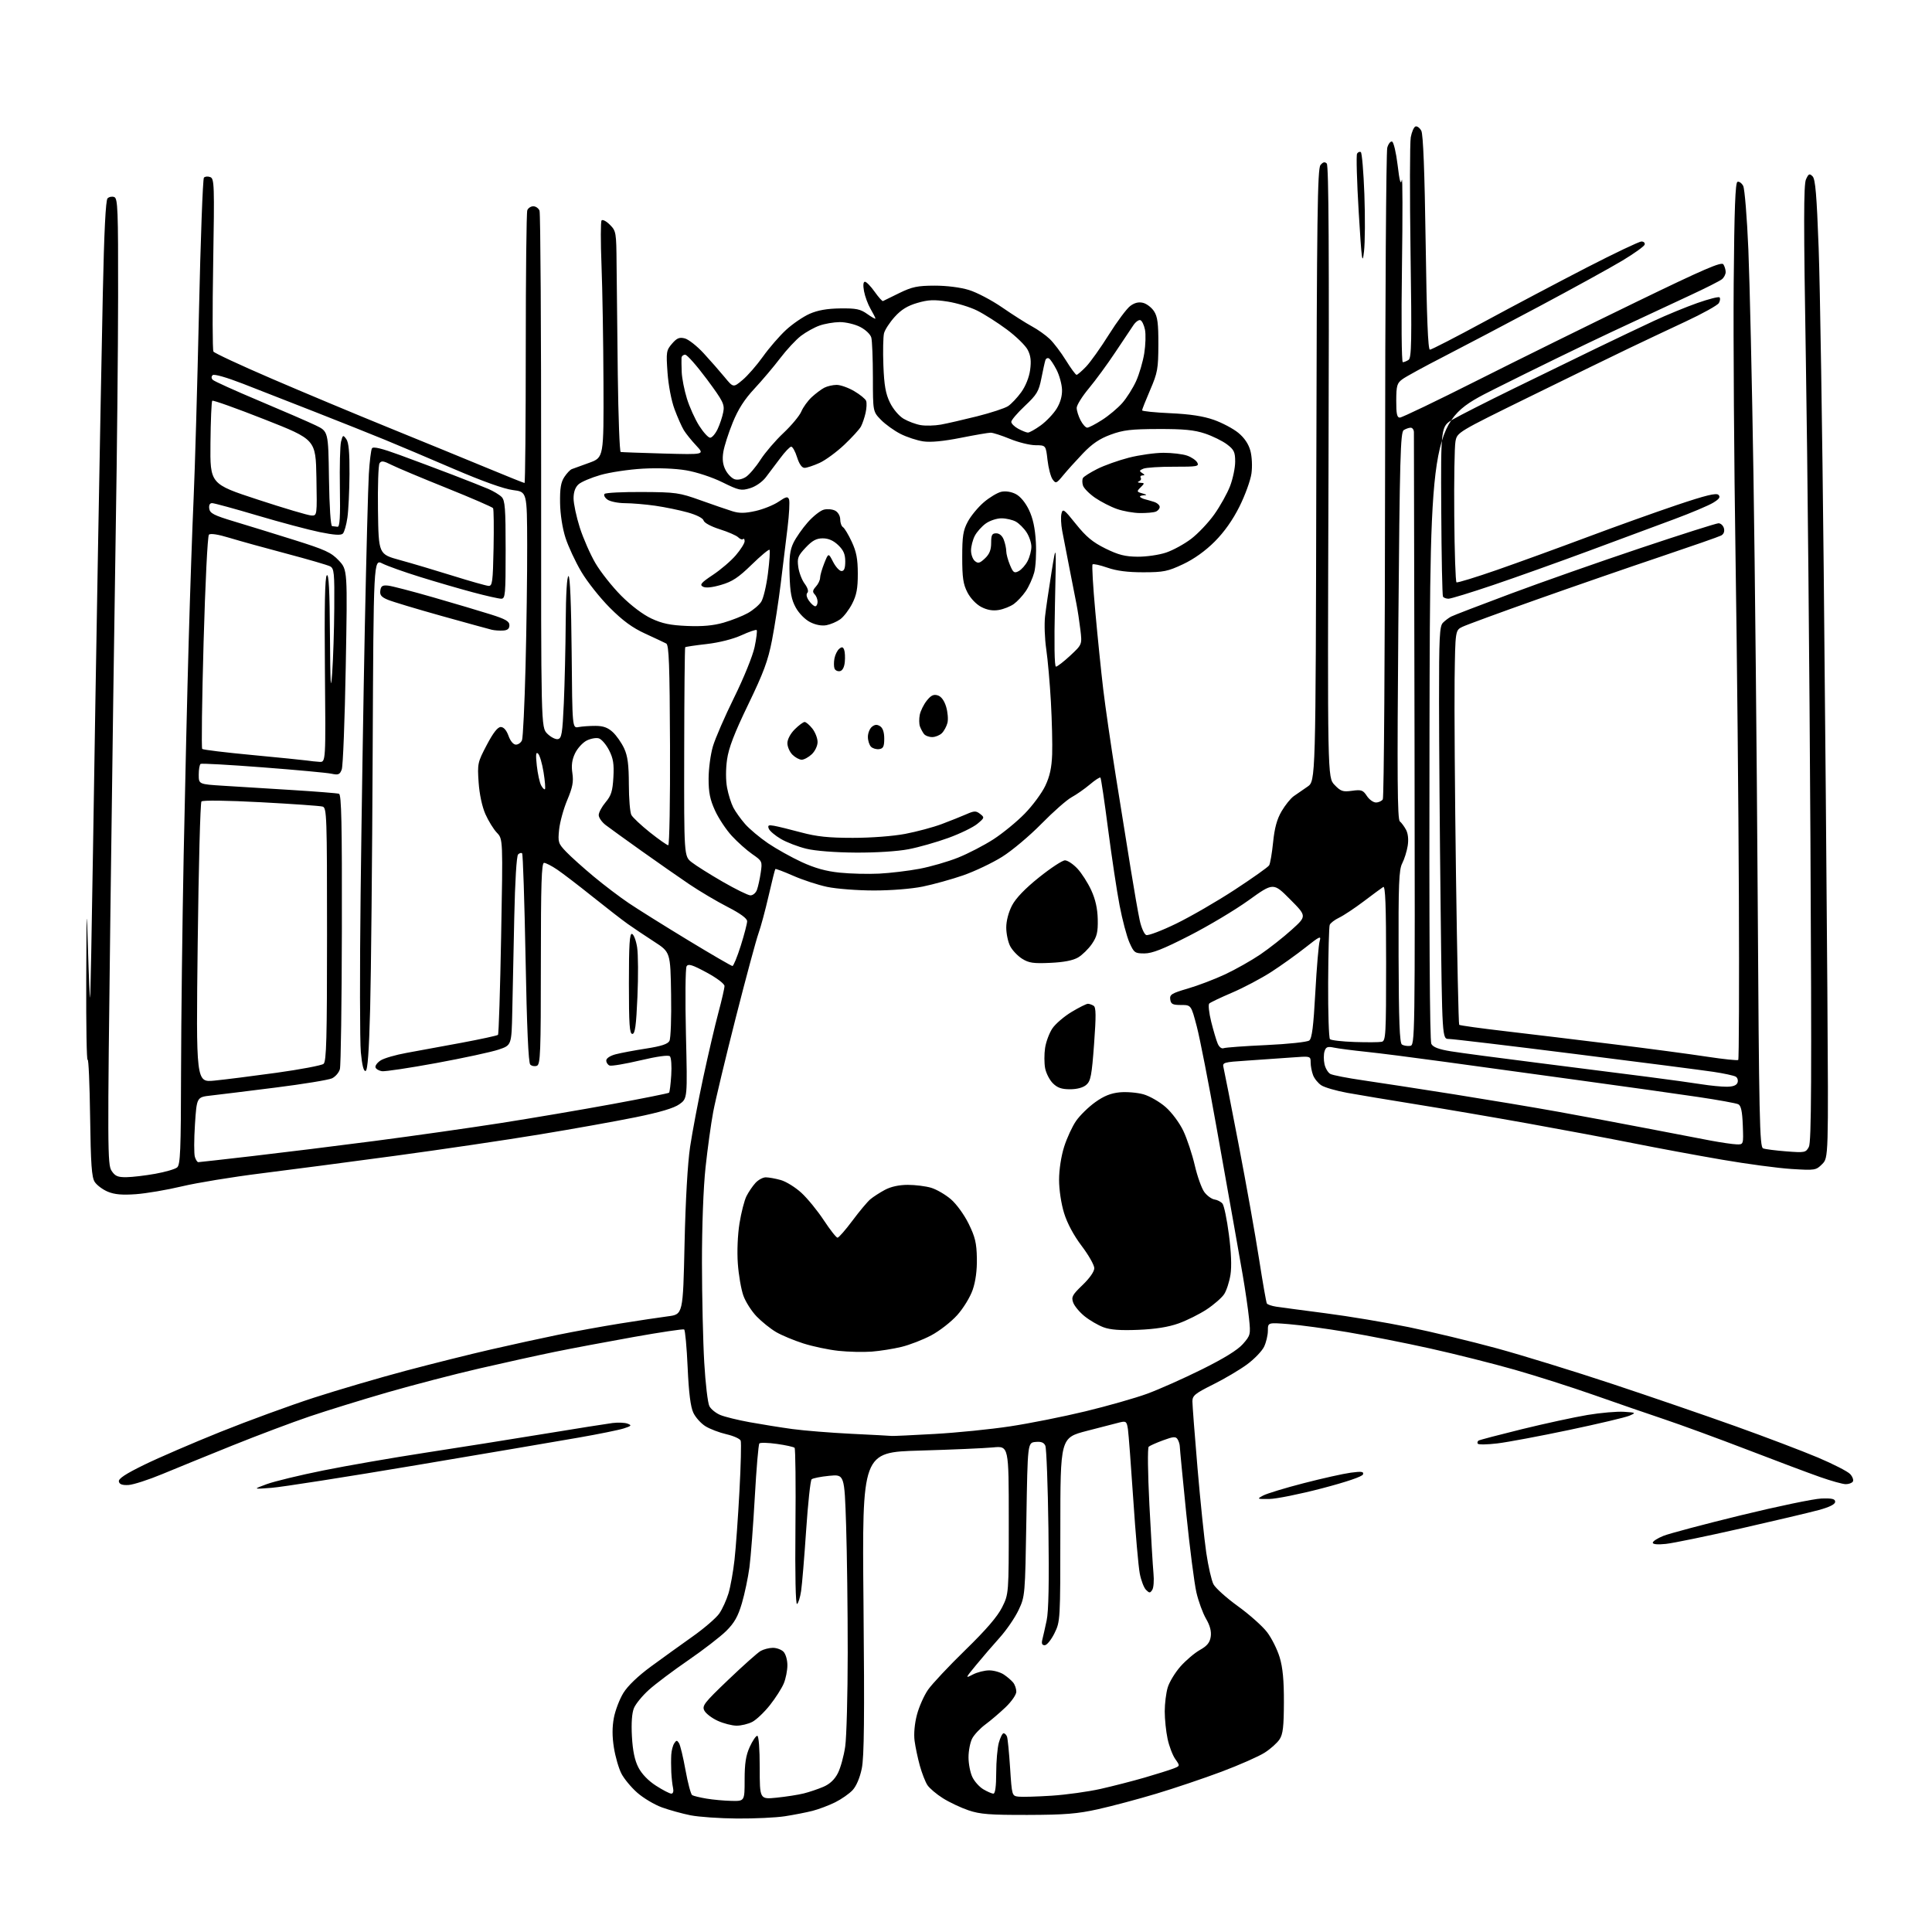 <?xml version="1.0" encoding="UTF-8" standalone="no"?>
<svg 
  version="1.1" 
  xmlns="http://www.w3.org/2000/svg" 
  xmlns:xlink="http://www.w3.org/1999/xlink" 
  xmlns:svg="http://www.w3.org/2000/svg"
  xmlns:rdf="http://www.w3.org/1999/02/22-rdf-syntax-ns#"
  xmlns:cc="http://creativecommons.org/ns#"
  xmlns:dc="http://purl.org/dc/elements/1.1/"
  viewBox="0 0 768 768"
  width="768"
  height="768"
>
<style>svg {background-color: white; }</style>"
<path stroke="none" fill="black" fill-rule="evenodd" d="M293.00,722.89C286.12,722.84 277.80,722.26 274.50,721.61C271.20,720.95 266.07,719.53 263.11,718.46C260.14,717.38 255.74,714.76 253.32,712.63C250.90,710.50 248.05,707.06 247.00,704.99C245.94,702.92 244.61,698.31 244.04,694.74C243.33,690.32 243.33,686.55 244.02,682.88C244.58,679.92 246.27,675.48 247.79,673.00C249.52,670.17 253.59,666.27 258.72,662.50C263.22,659.20 270.69,653.82 275.32,650.54C279.95,647.27 284.73,643.14 285.94,641.38C287.16,639.61 288.79,636.01 289.59,633.38C290.38,630.75 291.46,624.75 291.98,620.05C292.51,615.35 293.39,603.07 293.94,592.77C294.50,582.46 294.72,573.42 294.43,572.68C294.14,571.93 291.61,570.79 288.79,570.14C285.97,569.49 282.22,568.06 280.44,566.96C278.67,565.87 276.49,563.45 275.62,561.60C274.51,559.26 273.81,553.76 273.35,543.58C272.99,535.52 272.36,528.72 271.96,528.48C271.57,528.23 262.52,529.58 251.87,531.48C241.22,533.38 227.10,536.04 220.50,537.39C213.90,538.74 200.42,541.71 190.55,543.99C180.68,546.26 164.26,550.54 154.05,553.48C143.85,556.43 129.87,560.75 123.00,563.08C116.12,565.41 102.40,570.58 92.50,574.56C82.60,578.55 70.01,583.68 64.53,585.96C59.05,588.24 52.99,590.20 51.07,590.31C48.59,590.44 47.48,590.04 47.25,588.93C47.02,587.80 49.89,585.91 57.31,582.28C63.02,579.49 76.65,573.61 87.59,569.21C98.54,564.81 115.30,558.68 124.83,555.59C134.36,552.51 150.77,547.69 161.31,544.89C171.84,542.09 187.08,538.28 195.18,536.43C203.27,534.57 215.20,531.96 221.70,530.63C228.19,529.30 239.35,527.27 246.50,526.12C253.65,524.97 262.20,523.69 265.50,523.26C271.50,522.49 271.50,522.49 272.12,494.50C272.50,477.23 273.35,462.42 274.33,455.85C275.21,450.00 277.55,437.63 279.54,428.37C281.53,419.11 284.25,407.47 285.58,402.52C286.91,397.56 288.00,392.81 288.00,391.96C288.00,391.08 284.97,388.78 280.89,386.58C275.18,383.50 273.61,383.01 272.93,384.12C272.46,384.88 272.34,397.01 272.67,411.08C273.28,436.67 273.28,436.67 270.07,438.95C267.88,440.51 262.36,442.15 252.68,444.12C244.88,445.71 227.70,448.79 214.50,450.96C201.30,453.14 175.65,456.93 157.50,459.39C139.35,461.84 115.18,465.02 103.79,466.44C92.39,467.86 78.22,470.18 72.29,471.60C66.35,473.02 58.12,474.41 54.00,474.71C48.51,475.10 45.52,474.83 42.83,473.71C40.81,472.86 38.48,471.12 37.65,469.83C36.44,467.96 36.08,462.82 35.82,443.85C35.64,430.84 35.20,420.68 34.83,421.28C34.46,421.88 34.21,407.77 34.28,389.94C34.39,360.00 34.45,359.04 34.98,377.50C35.30,388.50 35.68,397.05 35.82,396.50C35.97,395.95 36.48,369.62 36.97,338.00C37.45,306.38 38.36,251.93 38.98,217.00C39.59,182.07 40.45,136.95 40.87,116.73C41.39,92.09 42.01,79.59 42.76,78.84C43.37,78.23 44.57,78.01 45.43,78.34C46.82,78.87 46.99,83.40 46.95,117.72C46.93,139.05 46.51,180.57 46.02,210.00C45.54,239.43 44.57,308.34 43.88,363.14C42.70,456.73 42.73,462.94 44.34,465.39C45.75,467.54 46.79,467.99 50.27,467.95C52.60,467.92 57.74,467.31 61.71,466.60C65.67,465.89 69.59,464.76 70.41,464.07C71.69,463.02 71.92,457.43 71.97,426.17C72.01,406.00 72.48,367.23 73.01,340.00C73.55,312.77 74.45,274.30 75.02,254.50C75.58,234.70 76.46,209.28 76.97,198.00C77.48,186.72 78.43,153.65 79.08,124.50C79.72,95.35 80.62,71.10 81.06,70.62C81.50,70.13 82.64,70.03 83.59,70.40C85.19,71.01 85.27,73.48 84.74,104.85C84.42,123.43 84.47,139.14 84.84,139.75C85.22,140.36 95.65,145.22 108.02,150.54C120.38,155.87 141.30,164.62 154.50,169.99C167.70,175.36 185.14,182.51 193.26,185.87C201.38,189.24 208.25,192.00 208.51,192.00C208.78,192.00 209.00,167.96 209.00,138.58C209.00,109.20 209.27,84.45 209.61,83.58C209.94,82.71 211.02,82.00 212.00,82.00C212.98,82.00 214.09,82.79 214.47,83.75C214.85,84.71 215.13,131.32 215.11,187.32C215.06,289.15 215.06,289.15 217.55,291.64C218.92,293.01 220.82,293.99 221.77,293.81C223.27,293.52 223.58,291.65 224.13,279.49C224.47,271.80 224.81,257.29 224.88,247.25C224.95,236.01 225.38,229.00 225.99,229.00C226.60,229.00 227.07,240.23 227.24,259.25C227.50,289.50 227.50,289.50 230.00,289.02C231.38,288.76 234.39,288.54 236.70,288.55C239.77,288.55 241.61,289.21 243.58,291.02C245.06,292.39 247.09,295.30 248.11,297.50C249.52,300.56 249.96,303.93 249.98,311.82C249.99,317.49 250.44,322.96 250.98,323.96C251.52,324.97 254.85,328.09 258.37,330.90C261.90,333.70 265.17,336.00 265.64,336.00C266.11,336.00 266.43,318.12 266.34,296.26C266.21,264.21 265.92,256.38 264.84,255.81C264.10,255.42 260.35,253.66 256.50,251.89C251.39,249.55 247.59,246.77 242.42,241.59C238.53,237.69 233.42,231.25 231.08,227.28C228.73,223.31 225.90,217.24 224.79,213.78C223.58,210.02 222.71,204.47 222.64,199.94C222.55,194.20 222.95,191.73 224.32,189.64C225.31,188.13 226.65,186.71 227.31,186.48C227.96,186.25 231.09,185.12 234.25,183.96C240.00,181.86 240.00,181.86 239.89,152.18C239.83,135.86 239.48,114.85 239.11,105.50C238.74,96.15 238.75,88.11 239.14,87.63C239.53,87.15 241.01,87.91 242.42,89.33C244.92,91.83 245.00,92.31 245.10,105.20C245.16,112.52 245.38,132.22 245.58,148.99C245.79,165.77 246.31,179.57 246.73,179.67C247.15,179.76 254.85,180.04 263.83,180.29C280.15,180.74 280.15,180.74 276.76,177.12C274.89,175.13 272.67,172.38 271.83,171.00C270.99,169.62 269.33,165.88 268.14,162.67C266.88,159.30 265.71,153.16 265.35,148.13C264.77,139.93 264.87,139.26 267.13,136.63C269.06,134.39 270.05,133.97 272.21,134.52C273.68,134.89 277.05,137.54 279.69,140.40C282.34,143.27 286.07,147.53 288.00,149.87C291.50,154.13 291.50,154.13 295.16,151.06C297.18,149.38 300.84,145.18 303.30,141.73C305.75,138.29 309.88,133.53 312.46,131.15C315.04,128.77 319.24,125.90 321.80,124.76C325.04,123.33 328.74,122.67 333.98,122.60C340.34,122.52 342.00,122.86 344.75,124.82C346.54,126.09 348.00,126.91 348.00,126.63C348.00,126.34 347.13,124.63 346.07,122.81C345.01,120.99 343.84,117.81 343.46,115.75C343.03,113.37 343.16,112.00 343.82,112.00C344.40,112.00 346.14,113.79 347.69,115.98C349.23,118.16 350.73,119.83 351.00,119.68C351.27,119.53 354.20,118.09 357.50,116.49C362.59,114.01 364.72,113.57 371.50,113.55C376.30,113.54 381.77,114.23 385.18,115.28C388.30,116.23 394.27,119.37 398.45,122.26C402.63,125.14 407.92,128.50 410.20,129.73C412.49,130.96 415.66,133.21 417.26,134.73C418.86,136.25 421.77,140.09 423.72,143.25C425.68,146.41 427.58,149.00 427.95,149.00C428.31,149.00 430.01,147.54 431.73,145.75C433.45,143.96 437.53,138.23 440.80,133.01C444.07,127.80 447.89,122.68 449.29,121.63C451.02,120.34 452.64,119.94 454.40,120.39C455.82,120.74 457.77,122.24 458.74,123.72C460.15,125.87 460.49,128.54 460.47,136.96C460.44,146.58 460.16,148.15 457.22,154.98C455.45,159.10 454.00,162.75 454.00,163.11C454.00,163.46 459.06,163.98 465.25,164.26C473.10,164.62 478.33,165.42 482.55,166.91C485.88,168.09 490.26,170.41 492.28,172.08C494.68,174.06 496.33,176.52 497.05,179.19C497.68,181.51 497.86,185.42 497.47,188.23C497.09,190.96 494.95,196.87 492.71,201.35C490.03,206.72 486.67,211.47 482.87,215.28C479.17,218.99 474.67,222.21 470.30,224.27C464.23,227.13 462.54,227.48 454.50,227.49C448.29,227.50 443.85,226.93 440.19,225.65C437.26,224.63 434.62,224.05 434.31,224.36C434.00,224.67 434.49,233.15 435.41,243.21C436.32,253.27 437.73,267.12 438.55,274.00C439.37,280.88 441.62,296.40 443.55,308.50C445.49,320.60 448.16,337.25 449.49,345.50C450.82,353.75 452.42,362.89 453.05,365.82C453.68,368.74 454.85,371.39 455.64,371.69C456.44,372.00 461.80,369.96 467.55,367.16C473.31,364.36 483.80,358.29 490.87,353.66C497.95,349.03 504.08,344.68 504.50,343.99C504.93,343.30 505.64,339.17 506.08,334.81C506.65,329.14 507.61,325.63 509.46,322.47C510.89,320.04 513.05,317.35 514.28,316.49C515.50,315.63 517.96,313.93 519.75,312.71C523.00,310.50 523.00,310.50 523.25,188.90C523.46,86.10 523.72,67.04 524.91,65.61C525.93,64.38 526.62,64.22 527.41,65.01C528.19,65.79 528.39,100.59 528.10,187.59C527.70,309.08 527.70,309.08 530.50,312.00C532.97,314.58 533.79,314.85 537.46,314.35C541.16,313.84 541.82,314.07 543.34,316.39C544.28,317.83 545.91,319.00 546.96,319.00C548.02,319.00 549.25,318.44 549.69,317.75C550.14,317.06 550.54,259.12 550.59,189.00C550.63,118.88 551.02,60.24 551.46,58.71C551.89,57.17 552.75,56.08 553.37,56.28C553.99,56.49 554.98,60.67 555.57,65.58C556.36,72.17 556.80,73.71 557.24,71.50C557.56,69.85 557.59,85.49 557.30,106.25C557.00,127.29 557.15,143.99 557.63,143.98C558.11,143.98 559.14,143.57 559.91,143.07C561.11,142.32 561.23,135.78 560.71,100.34C560.38,77.33 560.42,56.74 560.80,54.58C561.19,52.43 562.04,50.49 562.69,50.27C563.33,50.06 564.37,50.82 564.99,51.98C565.74,53.39 566.31,68.12 566.72,96.54C567.14,126.16 567.65,139.00 568.41,139.00C569.01,139.00 578.73,134.00 590.00,127.89C601.27,121.78 619.58,112.11 630.67,106.39C641.77,100.68 651.59,96.00 652.51,96.00C653.42,96.00 653.99,96.56 653.77,97.25C653.55,97.94 649.58,100.79 644.94,103.58C640.30,106.37 625.48,114.53 612.00,121.72C598.52,128.90 581.31,137.95 573.75,141.84C566.19,145.72 558.90,149.71 557.54,150.70C555.33,152.30 555.06,153.24 555.03,159.25C555.01,164.52 555.32,166.00 556.46,166.00C557.27,166.00 571.10,159.36 587.21,151.24C603.32,143.12 631.73,129.10 650.34,120.08C677.52,106.90 684.36,103.95 685.07,105.09C685.57,105.86 685.98,107.23 685.98,108.13C685.99,109.02 685.33,110.31 684.52,110.98C683.71,111.66 677.97,114.56 671.77,117.43C665.57,120.30 651.50,126.86 640.50,132.02C629.50,137.17 608.80,147.26 594.50,154.44C568.50,167.50 568.50,167.50 568.25,290.31C568.08,369.89 568.34,413.77 568.98,414.97C569.68,416.28 571.94,417.13 576.74,417.91C580.46,418.52 596.10,420.59 611.50,422.53C626.90,424.46 646.48,426.95 655.00,428.06C663.52,429.16 673.20,430.50 676.50,431.03C679.80,431.55 684.20,431.99 686.28,431.99C688.83,432.00 690.26,431.48 690.68,430.40C691.01,429.52 690.71,428.44 690.00,428.00C689.29,427.56 685.28,426.69 681.10,426.07C676.92,425.44 652.15,422.25 626.05,418.97C599.95,415.68 577.40,413.00 575.94,413.00C573.28,413.00 573.28,413.00 572.67,360.75C572.33,332.01 572.05,295.14 572.04,278.81C572.03,253.19 572.24,248.90 573.59,247.55C574.45,246.69 575.91,245.59 576.83,245.11C577.75,244.62 588.40,240.53 600.50,236.01C612.60,231.49 635.77,223.34 652.00,217.91C668.23,212.47 682.24,208.02 683.13,208.01C684.03,208.01 685.00,208.91 685.29,210.01C685.62,211.28 685.20,212.35 684.16,212.89C683.25,213.37 672.38,217.16 660.00,221.33C647.62,225.49 625.52,233.14 610.88,238.33C596.23,243.52 582.96,248.39 581.38,249.15C578.50,250.53 578.50,250.53 578.23,270.01C578.09,280.73 578.33,315.92 578.78,348.21C579.23,380.50 579.80,407.13 580.05,407.38C580.30,407.63 588.60,408.78 598.50,409.93C608.40,411.09 627.75,413.42 641.50,415.12C655.25,416.81 671.89,419.03 678.48,420.04C685.07,421.04 690.70,421.63 690.98,421.35C691.27,421.06 691.38,391.73 691.23,356.16C691.09,320.60 690.49,260.23 689.91,222.00C689.32,183.77 688.99,134.54 689.17,112.58C689.42,83.01 689.81,72.56 690.68,72.27C691.33,72.06 692.35,72.78 692.94,73.89C693.53,75.00 694.46,86.39 695.00,99.20C695.54,112.02 696.46,152.43 697.03,189.00C697.61,225.57 698.36,300.59 698.70,355.70C699.25,444.85 699.48,455.97 700.86,456.50C701.71,456.83 705.87,457.36 710.09,457.69C717.44,458.25 717.84,458.18 719.05,455.91C720.07,454.01 720.19,429.49 719.67,333.02C719.31,266.73 718.50,181.33 717.86,143.23C716.95,89.26 716.96,73.38 717.90,71.32C718.94,69.03 719.30,68.87 720.53,70.10C721.64,71.21 722.17,77.52 722.94,98.51C723.49,113.36 724.39,170.72 724.95,226.00C725.50,281.27 726.16,356.59 726.40,393.37C726.85,460.24 726.85,460.24 724.32,462.77C721.88,465.21 721.51,465.27 712.15,464.69C706.84,464.36 694.40,462.70 684.50,460.99C674.60,459.29 658.85,456.37 649.50,454.50C640.15,452.63 621.25,449.08 607.50,446.61C593.75,444.14 573.73,440.72 563.00,439.00C552.27,437.28 539.92,435.21 535.55,434.42C531.17,433.62 526.54,432.27 525.25,431.43C523.96,430.59 522.48,428.76 521.96,427.38C521.43,426.00 521.00,423.73 521.00,422.33C521.00,419.79 521.00,419.79 513.25,420.38C508.99,420.70 501.08,421.26 495.67,421.61C486.30,422.22 485.87,422.35 486.37,424.37C486.66,425.54 489.37,439.32 492.38,455.00C495.40,470.68 499.05,491.12 500.49,500.44C501.94,509.75 503.33,517.72 503.59,518.15C503.86,518.57 505.52,519.15 507.29,519.42C509.05,519.69 517.92,520.87 527.00,522.05C536.08,523.22 550.92,525.70 560.00,527.56C569.08,529.42 584.83,533.21 595.00,535.98C605.17,538.76 625.88,545.14 641.00,550.16C656.12,555.18 678.17,562.75 690.00,566.99C701.83,571.22 716.51,576.81 722.64,579.39C728.76,581.98 734.54,584.94 735.48,585.98C736.43,587.02 736.90,588.35 736.54,588.94C736.18,589.52 734.90,589.99 733.69,589.98C732.49,589.97 727.90,588.69 723.50,587.14C719.10,585.60 706.05,580.70 694.50,576.25C682.95,571.81 668.10,566.37 661.50,564.16C654.90,561.95 642.35,557.62 633.61,554.54C624.86,551.46 610.69,546.94 602.11,544.49C593.52,542.04 578.40,538.24 568.50,536.04C558.60,533.84 543.75,530.91 535.50,529.53C527.25,528.14 516.79,526.72 512.25,526.36C504.00,525.70 504.00,525.70 504.00,528.95C504.00,530.74 503.32,533.62 502.49,535.35C501.65,537.08 498.62,540.24 495.74,542.36C492.86,544.49 486.79,548.08 482.25,550.34C475.06,553.92 474.00,554.78 474.00,557.06C474.00,558.50 474.91,570.44 476.03,583.59C477.15,596.74 478.72,611.89 479.51,617.26C480.30,622.64 481.59,628.26 482.37,629.76C483.16,631.27 487.53,635.20 492.10,638.50C496.67,641.80 501.88,646.44 503.69,648.82C505.50,651.19 507.75,655.69 508.69,658.82C509.92,662.88 510.40,667.98 510.37,676.67C510.34,686.38 510.00,689.36 508.64,691.42C507.71,692.84 505.05,695.23 502.72,696.71C500.40,698.20 492.72,701.59 485.65,704.25C478.58,706.90 466.88,710.85 459.65,713.02C452.42,715.19 442.00,717.97 436.50,719.19C428.27,721.02 423.31,721.42 408.50,721.46C393.48,721.49 389.59,721.19 385.00,719.63C381.98,718.61 377.40,716.45 374.83,714.83C372.26,713.22 369.48,710.86 368.65,709.59C367.82,708.32 366.47,704.85 365.65,701.89C364.83,698.93 363.89,694.48 363.56,692.00C363.20,689.27 363.56,685.21 364.49,681.67C365.33,678.46 367.33,673.96 368.93,671.67C370.53,669.38 377.20,662.27 383.76,655.88C392.00,647.86 396.51,642.61 398.35,638.93C401.00,633.61 401.00,633.61 401.00,604.18C401.00,574.76 401.00,574.76 394.75,575.37C391.31,575.70 378.19,576.27 365.60,576.63C342.69,577.29 342.69,577.29 343.25,637.15C343.68,682.67 343.52,698.44 342.57,703.01C341.82,706.68 340.40,710.02 338.92,711.61C337.59,713.03 334.48,715.21 332.00,716.44C329.52,717.67 325.48,719.20 323.00,719.84C320.52,720.47 315.57,721.44 312.00,721.99C308.43,722.54 299.88,722.94 293.00,722.89zM290.75,715.88C296.00,716.00 296.00,716.00 296.00,707.45C296.00,700.99 296.50,697.80 298.02,694.45C299.14,692.00 300.49,690.00 301.02,690.00C301.61,690.00 302.00,695.10 302.00,702.64C302.00,715.28 302.00,715.28 308.75,714.60C312.46,714.22 317.30,713.47 319.50,712.92C321.70,712.37 325.22,711.18 327.32,710.28C329.89,709.17 331.78,707.39 333.07,704.86C334.13,702.78 335.44,698.03 335.98,694.29C336.52,690.56 336.97,673.77 336.98,657.00C336.99,640.23 336.70,617.40 336.34,606.28C335.68,586.06 335.68,586.06 329.59,586.66C326.24,586.99 323.11,587.61 322.63,588.05C322.15,588.49 321.17,597.63 320.45,608.37C319.73,619.11 318.83,629.96 318.45,632.46C318.08,634.97 317.35,637.28 316.84,637.60C316.27,637.95 316.02,626.14 316.20,607.18C316.37,590.13 316.21,575.88 315.86,575.53C315.50,575.17 312.35,574.47 308.86,573.98C305.37,573.49 302.22,573.40 301.86,573.79C301.49,574.18 300.68,583.73 300.05,595.00C299.42,606.27 298.46,618.88 297.92,623.00C297.37,627.12 296.02,633.57 294.91,637.33C293.36,642.58 291.92,645.12 288.69,648.33C286.37,650.62 279.58,655.86 273.60,659.97C267.62,664.08 260.60,669.35 258.00,671.69C255.39,674.03 252.70,677.31 252.01,678.98C251.19,680.95 250.91,684.93 251.20,690.26C251.52,696.00 252.30,699.75 253.78,702.61C255.11,705.19 257.73,707.90 260.79,709.86C263.48,711.59 266.21,713.00 266.86,713.00C267.56,713.00 267.84,712.09 267.55,710.75C267.27,709.51 266.96,706.70 266.85,704.50C266.74,702.30 266.74,699.15 266.84,697.50C266.94,695.85 267.47,693.83 268.02,693.00C268.86,691.72 269.13,691.70 269.91,692.92C270.41,693.70 271.58,698.53 272.50,703.66C273.43,708.80 274.62,713.26 275.14,713.59C275.67,713.91 278.22,714.54 280.80,714.97C283.39,715.41 287.86,715.82 290.75,715.88zM418.00,713.82C423.77,713.45 432.55,712.23 437.50,711.12C442.45,710.00 450.32,707.98 455.00,706.62C459.68,705.26 464.77,703.66 466.32,703.07C469.13,702.00 469.13,702.00 467.19,699.25C466.13,697.74 464.74,694.12 464.13,691.20C463.51,688.29 463.00,683.39 463.00,680.32C463.00,677.25 463.53,672.97 464.18,670.81C464.82,668.65 467.10,664.90 469.23,662.47C471.37,660.05 474.85,657.09 476.96,655.90C479.85,654.28 480.93,652.96 481.28,650.62C481.60,648.50 481.01,646.21 479.42,643.48C478.13,641.27 476.40,636.54 475.58,632.98C474.76,629.41 472.94,615.25 471.54,601.50C470.15,587.75 469.00,575.83 468.99,575.00C468.98,574.17 468.58,572.88 468.10,572.12C467.37,570.97 466.43,571.04 462.36,572.54C459.69,573.52 457.11,574.67 456.63,575.09C456.14,575.51 456.26,585.52 456.90,598.17C457.53,610.45 458.27,622.75 458.53,625.50C458.80,628.25 458.58,631.17 458.04,632.00C457.18,633.33 456.90,633.33 455.55,631.98C454.71,631.14 453.59,628.21 453.07,625.48C452.54,622.74 451.38,609.48 450.49,596.00C449.59,582.52 448.64,569.99 448.37,568.14C447.91,565.07 447.63,564.83 445.18,565.41C443.71,565.77 437.77,567.29 432.00,568.81C421.50,571.56 421.50,571.56 421.50,608.03C421.50,644.24 421.48,644.53 419.16,649.25C417.87,651.86 416.14,654.00 415.30,654.00C414.22,654.00 413.95,653.34 414.35,651.73C414.67,650.49 415.44,647.07 416.06,644.14C416.84,640.52 417.07,628.82 416.77,607.65C416.54,590.52 415.98,575.69 415.54,574.70C414.97,573.40 413.86,572.98 411.62,573.20C408.50,573.50 408.50,573.50 408.00,604.00C407.50,634.21 407.47,634.55 404.91,640.00C403.49,643.02 400.10,647.98 397.38,651.00C394.66,654.02 390.45,658.92 388.02,661.88C383.64,667.21 383.63,667.24 386.75,665.63C388.48,664.73 391.40,664.00 393.23,664.00C395.06,664.00 397.67,664.74 399.03,665.65C400.39,666.55 402.06,667.99 402.75,668.84C403.44,669.69 404.00,671.33 404.00,672.48C404.00,673.65 402.11,676.38 399.75,678.64C397.41,680.87 393.79,683.97 391.69,685.51C389.60,687.06 387.23,689.58 386.44,691.11C385.65,692.65 385.00,695.99 385.00,698.55C385.00,701.11 385.68,704.64 386.52,706.39C387.35,708.15 389.33,710.36 390.92,711.29C392.51,712.23 394.30,713.00 394.90,713.00C395.61,713.00 396.00,710.06 396.01,704.75C396.01,700.21 396.48,694.81 397.05,692.75C397.63,690.69 398.47,689.00 398.94,689.00C399.41,689.00 400.02,689.60 400.30,690.33C400.58,691.07 401.13,696.67 401.53,702.78C402.25,713.82 402.27,713.89 404.88,714.20C406.32,714.36 412.23,714.19 418.00,713.82zM292.80,685.98C290.98,685.97 287.62,685.10 285.33,684.06C283.04,683.02 280.65,681.21 280.02,680.04C278.98,678.09 279.84,676.98 289.55,667.70C295.42,662.09 301.18,656.95 302.36,656.29C303.54,655.62 305.71,655.05 307.18,655.04C308.65,655.02 310.56,655.71 311.43,656.57C312.31,657.45 313.00,659.82 313.00,661.95C313.00,664.04 312.35,667.32 311.55,669.22C310.75,671.13 308.28,675.00 306.05,677.82C303.82,680.64 300.66,683.64 299.04,684.48C297.42,685.31 294.61,685.99 292.80,685.98zM662.25,613.72C658.95,614.07 657.00,613.90 657.00,613.25C657.00,612.68 658.90,611.46 661.23,610.53C663.55,609.60 677.39,605.92 691.98,602.36C706.56,598.80 720.98,595.80 724.00,595.69C728.30,595.54 729.50,595.83 729.50,596.99C729.50,597.98 727.31,599.08 723.00,600.26C719.42,601.23 705.48,604.53 692.00,607.59C678.52,610.66 665.14,613.41 662.25,613.72zM504.50,595.87C499.63,595.92 499.57,595.88 502.11,594.50C503.55,593.72 510.79,591.51 518.20,589.60C525.61,587.68 534.06,585.80 536.97,585.41C541.27,584.84 542.18,584.97 541.81,586.10C541.53,586.96 535.23,589.10 525.43,591.66C516.67,593.95 507.25,595.85 504.50,595.87zM108.00,591.43C100.50,592.01 100.50,592.01 106.00,589.98C109.02,588.87 119.14,586.41 128.50,584.53C137.85,582.64 156.07,579.48 169.00,577.49C181.93,575.51 203.07,572.15 216.00,570.03C228.93,567.91 241.30,565.95 243.50,565.67C245.70,565.40 248.39,565.51 249.48,565.93C251.21,566.59 251.02,566.84 247.98,567.82C246.07,568.44 237.97,570.08 230.00,571.47C222.03,572.87 193.00,577.80 165.50,582.43C138.00,587.06 112.12,591.11 108.00,591.43zM595.20,573.78C591.19,574.26 587.69,574.31 587.43,573.89C587.18,573.48 587.33,572.92 587.76,572.65C588.20,572.38 595.97,570.34 605.03,568.11C614.09,565.89 625.80,563.35 631.05,562.47C636.30,561.59 642.82,561.03 645.55,561.21C650.38,561.54 650.43,561.58 647.72,562.76C646.20,563.43 635.40,565.98 623.72,568.44C612.05,570.90 599.22,573.30 595.20,573.78zM354.50,570.81C355.05,570.87 362.70,570.52 371.50,570.02C380.30,569.53 393.80,568.17 401.50,567.00C409.20,565.84 422.70,563.15 431.50,561.02C440.30,558.89 451.32,555.75 456.00,554.04C460.68,552.33 470.45,547.98 477.73,544.37C486.58,539.98 491.99,536.64 494.08,534.26C497.10,530.81 497.18,530.50 496.51,524.10C496.14,520.47 495.01,512.73 494.01,506.91C493.00,501.08 491.46,492.31 490.58,487.41C489.70,482.51 486.50,464.55 483.47,447.50C480.44,430.45 476.96,412.68 475.73,408.00C473.49,399.50 473.49,399.50 469.49,399.50C466.14,399.50 465.45,399.15 465.19,397.30C464.91,395.35 465.73,394.85 472.19,392.96C476.21,391.79 482.88,389.25 487.00,387.32C491.12,385.39 497.43,381.83 501.00,379.41C504.57,376.98 510.19,372.56 513.48,369.58C519.47,364.17 519.47,364.17 512.82,357.49C506.18,350.81 506.18,350.81 496.34,357.88C490.93,361.77 480.31,368.11 472.75,371.97C462.40,377.27 458.01,379.00 454.95,379.00C451.12,379.00 450.78,378.75 448.96,374.65C447.90,372.25 446.14,365.62 445.05,359.90C443.95,354.18 441.90,340.51 440.47,329.53C439.05,318.54 437.69,309.35 437.44,309.11C437.19,308.86 435.31,310.08 433.25,311.83C431.19,313.57 427.93,315.85 426.00,316.90C424.07,317.94 418.68,322.69 414.00,327.46C409.32,332.23 402.29,338.15 398.36,340.60C394.43,343.06 387.45,346.37 382.86,347.97C378.26,349.56 371.03,351.56 366.79,352.43C362.31,353.34 354.15,353.99 347.29,353.98C340.81,353.97 332.49,353.33 328.80,352.55C325.12,351.77 319.05,349.78 315.32,348.13C311.58,346.49 308.38,345.28 308.21,345.45C308.04,345.62 306.83,350.43 305.53,356.13C304.22,361.83 302.42,368.52 301.52,371.00C300.62,373.48 296.55,388.55 292.49,404.50C288.43,420.45 284.39,437.32 283.51,442.00C282.63,446.68 281.27,456.57 280.47,464.00C279.60,472.08 279.03,487.34 279.04,502.00C279.06,515.48 279.46,533.32 279.95,541.66C280.43,549.99 281.35,557.79 282.00,558.99C282.64,560.19 284.59,561.76 286.33,562.48C288.07,563.21 293.32,564.50 298.00,565.35C302.68,566.20 310.32,567.43 315.00,568.07C319.68,568.70 330.25,569.56 338.50,569.96C346.75,570.36 353.95,570.74 354.50,570.81zM346.50,537.29C343.20,537.54 337.27,537.40 333.32,536.98C329.37,536.56 323.07,535.23 319.32,534.03C315.57,532.83 310.70,530.80 308.50,529.51C306.30,528.22 302.83,525.44 300.79,523.33C298.75,521.22 296.37,517.48 295.49,515.00C294.61,512.52 293.62,506.81 293.30,502.30C292.95,497.49 293.23,490.87 293.96,486.30C294.65,482.01 295.90,477.15 296.73,475.50C297.56,473.85 299.16,471.49 300.29,470.25C301.42,469.01 303.28,468.00 304.42,468.01C305.57,468.01 308.23,468.49 310.35,469.08C312.47,469.67 316.18,471.97 318.59,474.19C321.00,476.41 325.01,481.32 327.50,485.11C330.00,488.90 332.44,492.00 332.93,492.00C333.41,492.00 336.07,488.96 338.84,485.25C341.60,481.54 344.81,477.71 345.96,476.74C347.11,475.77 349.72,474.08 351.76,472.99C354.15,471.71 357.39,471.00 360.87,471.00C363.84,471.00 368.01,471.52 370.14,472.16C372.27,472.80 375.79,474.84 377.97,476.70C380.19,478.60 383.29,482.87 385.05,486.45C387.63,491.69 388.21,494.12 388.32,500.16C388.41,504.94 387.83,509.32 386.66,512.72C385.64,515.66 382.95,520.06 380.49,522.80C378.09,525.47 373.46,529.08 370.20,530.81C366.94,532.55 361.63,534.61 358.39,535.40C355.15,536.19 349.80,537.04 346.50,537.29zM452.50,528.63C445.37,528.92 441.39,528.63 438.63,527.60C436.50,526.80 433.12,524.83 431.13,523.22C429.13,521.61 427.10,519.16 426.60,517.77C425.81,515.56 426.27,514.71 430.35,510.80C433.14,508.12 435.00,505.46 435.00,504.13C435.00,502.91 432.75,498.93 429.99,495.29C426.82,491.10 424.25,486.31 422.99,482.23C421.83,478.48 421.00,472.95 421.00,469.00C421.00,464.97 421.82,459.63 423.01,455.86C424.12,452.36 426.26,447.73 427.77,445.57C429.27,443.40 432.68,440.07 435.34,438.16C438.80,435.67 441.57,434.56 445.09,434.22C447.80,433.96 452.04,434.31 454.52,435.00C456.99,435.70 460.98,437.99 463.38,440.10C465.84,442.27 468.90,446.39 470.40,449.56C471.87,452.66 473.91,458.81 474.94,463.23C475.96,467.65 477.68,472.44 478.75,473.88C479.82,475.32 481.64,476.64 482.78,476.81C483.92,476.98 485.35,477.72 485.96,478.46C486.57,479.19 487.72,484.70 488.50,490.71C489.43,497.77 489.65,503.43 489.13,506.74C488.68,509.56 487.56,513.02 486.63,514.44C485.70,515.86 482.59,518.58 479.72,520.48C476.85,522.38 471.80,524.90 468.50,526.08C464.43,527.53 459.29,528.35 452.50,528.63zM78.82,461.98C79.19,461.97 88.95,460.88 100.50,459.54C112.05,458.21 133.88,455.51 149.00,453.54C164.12,451.57 186.62,448.37 199.00,446.44C211.38,444.50 231.40,441.10 243.50,438.87C255.60,436.64 265.70,434.61 265.96,434.37C266.21,434.12 266.60,430.98 266.83,427.38C267.06,423.79 266.82,420.42 266.30,419.90C265.71,419.31 261.30,419.92 254.51,421.52C248.54,422.93 243.06,423.85 242.33,423.57C241.60,423.29 241.00,422.39 241.00,421.57C241.00,420.69 242.53,419.67 244.75,419.09C246.81,418.55 252.25,417.53 256.84,416.82C262.83,415.89 265.44,415.04 266.11,413.79C266.63,412.83 266.93,404.49 266.77,395.27C266.50,378.50 266.50,378.50 260.00,374.30C256.43,371.99 251.73,368.84 249.56,367.30C247.39,365.76 241.09,360.88 235.56,356.45C230.03,352.02 223.71,347.18 221.52,345.70C219.33,344.21 216.97,343.00 216.27,343.00C215.27,343.00 215.00,351.37 215.00,383.03C215.00,418.46 214.82,423.13 213.43,423.66C212.57,423.99 211.38,423.78 210.78,423.18C210.05,422.45 209.43,408.28 208.92,380.95C208.49,358.32 207.88,339.54 207.55,339.22C207.23,338.90 206.51,339.09 205.95,339.65C205.34,340.26 204.73,350.36 204.43,364.59C204.16,377.74 203.80,394.57 203.64,402.00C203.35,415.50 203.35,415.50 198.20,417.23C195.37,418.19 184.27,420.58 173.54,422.56C162.81,424.53 153.05,426.00 151.84,425.82C150.64,425.64 149.48,424.97 149.27,424.31C149.05,423.66 149.96,422.41 151.30,421.54C152.63,420.67 157.27,419.32 161.61,418.54C165.95,417.76 175.78,415.95 183.46,414.52C191.14,413.08 197.67,411.67 197.96,411.37C198.26,411.08 198.82,393.44 199.21,372.18C199.93,333.53 199.93,333.53 197.52,331.02C196.19,329.63 194.14,326.30 192.95,323.62C191.64,320.65 190.59,315.73 190.26,311.02C189.75,303.56 189.86,303.05 193.49,296.15C196.04,291.30 197.83,289.00 199.06,289.00C200.22,289.00 201.32,290.25 202.14,292.50C202.90,294.62 204.07,296.00 205.09,296.00C206.02,296.00 207.11,295.21 207.50,294.25C207.89,293.29 208.53,280.12 208.91,265.00C209.30,249.88 209.59,228.05 209.56,216.51C209.50,195.52 209.50,195.52 203.91,194.81C200.35,194.37 191.78,191.30 180.41,186.42C170.56,182.18 158.22,176.96 153.00,174.82C147.78,172.67 135.40,167.74 125.50,163.85C115.60,159.97 102.55,154.86 96.50,152.51C90.02,150.00 85.11,148.60 84.55,149.12C83.95,149.67 83.97,150.37 84.61,151.01C85.16,151.56 93.46,155.31 103.06,159.35C112.65,163.38 122.75,167.77 125.50,169.09C130.50,171.50 130.50,171.50 130.77,190.25C130.94,201.48 131.44,209.06 132.02,209.15C132.56,209.23 133.53,209.34 134.19,209.40C135.07,209.47 135.31,205.49 135.11,193.98C134.97,185.44 135.17,177.16 135.57,175.57C136.25,172.87 136.38,172.80 137.65,174.53C138.62,175.86 138.98,179.79 138.93,188.44C138.89,195.07 138.52,202.87 138.10,205.77C137.69,208.67 136.87,211.53 136.29,212.11C135.53,212.87 132.85,212.69 127.10,211.52C122.64,210.61 111.51,207.64 102.37,204.93C93.24,202.22 85.11,200.00 84.31,200.00C83.39,200.00 82.98,200.80 83.18,202.20C83.45,204.05 85.04,204.87 93.00,207.26C98.22,208.83 108.96,212.14 116.86,214.62C129.34,218.54 131.67,219.61 134.68,222.81C138.14,226.50 138.14,226.50 137.44,265.00C137.06,286.18 136.35,304.57 135.85,305.87C135.08,307.92 134.52,308.15 131.73,307.56C129.95,307.18 117.70,306.05 104.50,305.04C91.30,304.02 80.16,303.40 79.75,303.66C79.34,303.91 79.00,305.83 79.00,307.93C79.00,311.74 79.00,311.74 88.75,312.35C94.11,312.69 106.38,313.45 116.00,314.04C125.62,314.64 134.06,315.31 134.75,315.53C135.73,315.85 135.98,327.41 135.90,369.22C135.85,398.52 135.49,423.62 135.11,425.00C134.73,426.38 133.31,428.02 131.96,428.66C130.61,429.29 120.50,430.95 109.50,432.33C98.50,433.72 86.96,435.14 83.86,435.49C78.21,436.12 78.21,436.12 77.50,446.95C77.11,452.91 77.10,458.73 77.47,459.89C77.83,461.05 78.44,461.99 78.82,461.98zM690.29,454.90C693.08,455.00 693.08,455.00 692.79,447.36C692.58,441.78 692.09,439.51 691.00,438.96C690.17,438.55 682.98,437.24 675.00,436.06C667.02,434.87 645.88,431.90 628.00,429.46C610.12,427.01 585.83,423.68 574.00,422.05C562.17,420.42 548.23,418.64 543.00,418.10C537.77,417.56 532.08,416.82 530.35,416.46C527.71,415.91 527.09,416.14 526.52,417.92C526.15,419.09 526.15,421.39 526.51,423.03C526.87,424.67 527.92,426.42 528.84,426.91C529.76,427.41 535.68,428.56 542.01,429.47C548.33,430.39 564.52,432.88 578.00,435.01C591.48,437.15 610.15,440.27 619.50,441.96C628.85,443.65 644.60,446.60 654.50,448.51C664.40,450.42 675.88,452.62 680.00,453.40C684.12,454.17 688.76,454.85 690.29,454.90zM425.34,433.00C422.00,433.00 420.32,432.41 418.52,430.61C417.21,429.30 415.83,426.60 415.45,424.61C415.08,422.61 415.07,419.00 415.44,416.57C415.80,414.14 417.11,410.65 418.33,408.82C419.56,407.00 423.01,404.04 425.99,402.25C428.97,400.46 431.88,399.01 432.46,399.02C433.03,399.02 434.06,399.38 434.74,399.82C435.70,400.43 435.74,403.72 434.91,415.05C433.99,427.56 433.57,429.73 431.81,431.25C430.54,432.35 428.13,433.00 425.34,433.00zM85.21,429.56C89.22,429.17 100.32,427.77 109.87,426.45C119.43,425.12 127.87,423.52 128.62,422.90C129.76,421.96 130.00,412.92 130.00,371.44C130.00,324.39 129.89,321.10 128.25,320.63C127.29,320.34 116.24,319.57 103.70,318.90C90.14,318.18 80.57,318.06 80.08,318.60C79.62,319.09 78.95,344.42 78.59,374.88C77.93,430.27 77.93,430.27 85.21,429.56zM145.34,425.72C144.57,425.98 143.94,423.51 143.44,418.30C143.04,414.01 142.99,385.75 143.35,355.50C143.70,325.25 144.46,277.32 145.03,249.00C145.61,220.68 146.32,193.42 146.62,188.43C146.92,183.44 147.48,178.85 147.86,178.22C148.36,177.42 151.69,178.22 159.03,180.91C164.79,183.02 174.22,186.56 180.00,188.77C185.78,190.99 192.14,193.51 194.15,194.37C196.16,195.24 198.52,196.66 199.40,197.54C200.76,198.90 201.00,202.10 201.00,218.57C201.00,236.41 200.86,238.00 199.25,238.00C198.29,238.00 193.22,236.86 188.00,235.46C182.78,234.07 173.32,231.32 167.00,229.35C160.68,227.39 153.93,224.98 152.00,224.00C148.50,222.22 148.50,222.22 148.14,299.36C147.95,341.79 147.50,387.49 147.14,400.92C146.69,418.05 146.15,425.45 145.34,425.72zM486.42,416.67C487.18,416.38 494.82,415.82 503.41,415.43C512.12,415.03 519.65,414.22 520.45,413.61C521.53,412.77 522.12,408.07 522.86,394.50C523.40,384.60 524.18,375.39 524.60,374.02C525.26,371.86 524.55,372.19 518.93,376.65C515.39,379.45 509.26,383.83 505.30,386.39C501.34,388.94 494.36,392.63 489.80,394.58C485.23,396.53 481.13,398.48 480.69,398.92C480.24,399.37 480.59,402.60 481.46,406.11C482.34,409.63 483.50,413.56 484.05,414.85C484.64,416.23 485.61,416.98 486.42,416.67zM560.50,415.76C562.49,415.50 562.50,414.83 562.30,294.50C562.18,227.95 562.07,172.71 562.05,171.75C562.02,170.79 561.44,170.01 560.75,170.02C560.06,170.02 558.83,170.46 558.00,170.98C556.70,171.80 556.42,182.02 555.86,248.71C555.36,308.82 555.48,325.72 556.45,326.50C557.12,327.05 558.24,328.57 558.94,329.88C559.73,331.37 559.97,333.77 559.58,336.24C559.23,338.42 558.25,341.55 557.40,343.20C556.09,345.73 555.87,351.34 555.96,380.30C556.04,405.87 556.37,414.62 557.29,415.22C557.95,415.65 559.40,415.90 560.50,415.76zM549.25,414.13C550.87,413.79 551.00,411.49 551.00,382.82C551.00,359.98 550.70,352.07 549.86,352.58C549.24,352.97 545.77,355.52 542.16,358.26C538.55,360.99 534.13,363.92 532.34,364.78C530.55,365.63 528.86,366.93 528.58,367.66C528.30,368.39 528.02,378.73 527.96,390.62C527.90,402.52 528.23,412.63 528.68,413.08C529.14,413.54 533.56,414.05 538.51,414.21C543.45,414.37 548.29,414.34 549.25,414.13zM251.37,411.00C250.25,411.00 250.00,407.27 250.00,390.92C250.00,375.30 250.28,370.93 251.25,371.25C251.94,371.48 252.85,373.88 253.27,376.58C253.69,379.29 253.75,388.14 253.39,396.25C252.89,407.77 252.44,411.00 251.37,411.00zM291.16,384.00C291.57,384.00 293.06,380.38 294.46,375.95C295.86,371.52 297.00,367.13 297.00,366.20C296.99,365.09 294.30,363.12 289.25,360.53C284.99,358.35 278.12,354.28 274.00,351.50C269.88,348.71 261.32,342.75 255.00,338.25C248.68,333.75 242.26,329.12 240.75,327.96C239.24,326.80 238.00,325.02 238.00,324.00C238.00,322.98 239.23,320.70 240.73,318.91C242.97,316.25 243.52,314.49 243.83,309.00C244.13,303.69 243.78,301.49 242.12,298.24C240.97,295.99 239.15,293.86 238.07,293.52C236.99,293.18 234.79,293.58 233.18,294.40C231.58,295.23 229.51,297.52 228.58,299.48C227.37,302.02 227.07,304.28 227.53,307.35C228.04,310.75 227.62,312.97 225.50,318.01C224.02,321.51 222.57,326.79 222.26,329.74C221.74,334.81 221.90,335.30 225.10,338.64C226.97,340.59 231.88,344.99 236.00,348.42C240.12,351.86 246.43,356.64 250.00,359.04C253.57,361.45 264.13,368.05 273.45,373.71C282.78,379.37 290.74,384.00 291.16,384.00zM417.52,382.75C410.79,383.06 408.99,382.80 406.30,381.11C404.54,380.00 402.40,377.74 401.55,376.09C400.70,374.45 400.00,371.12 400.00,368.71C400.00,366.05 400.92,362.57 402.31,359.91C403.83,357.02 407.53,353.17 413.06,348.75C417.69,345.04 422.32,342.00 423.34,342.00C424.36,342.00 426.57,343.46 428.25,345.25C429.94,347.04 432.42,350.91 433.77,353.84C435.46,357.52 436.27,361.14 436.37,365.42C436.48,370.53 436.06,372.29 434.05,375.23C432.70,377.20 430.23,379.61 428.57,380.60C426.55,381.79 422.87,382.51 417.52,382.75zM298.27,355.92C299.25,355.96 300.43,354.99 300.89,353.75C301.35,352.51 302.03,349.44 302.40,346.91C303.06,342.41 303.00,342.27 299.04,339.53C296.83,337.99 293.17,334.74 290.92,332.29C288.66,329.85 285.66,325.32 284.24,322.22C282.24,317.85 281.67,315.01 281.68,309.55C281.68,305.67 282.45,299.90 283.38,296.73C284.31,293.56 288.12,284.78 291.85,277.23C295.66,269.51 299.21,260.75 299.96,257.23C300.69,253.77 301.06,250.73 300.79,250.46C300.52,250.19 297.80,251.12 294.74,252.52C291.39,254.05 285.89,255.44 280.95,256.01C276.42,256.52 272.57,257.10 272.38,257.28C272.20,257.47 272.01,276.24 271.98,299.00C271.91,340.38 271.91,340.38 274.97,342.77C276.65,344.09 282.19,347.57 287.26,350.50C292.34,353.43 297.30,355.87 298.27,355.92zM349.50,347.28C353.90,347.05 361.10,346.19 365.50,345.36C369.90,344.53 376.80,342.54 380.82,340.93C384.85,339.32 391.19,336.03 394.91,333.63C398.62,331.23 404.22,326.64 407.35,323.43C410.48,320.23 414.16,315.25 415.52,312.37C417.32,308.57 418.06,305.14 418.25,299.82C418.39,295.79 418.16,286.43 417.75,279.00C417.33,271.57 416.50,262.12 415.89,258.00C415.29,253.88 415.08,248.03 415.43,245.00C415.77,241.97 416.93,234.10 417.99,227.50C419.92,215.50 419.92,215.50 419.36,240.25C419.01,255.83 419.15,265.00 419.76,265.00C420.29,265.00 422.85,263.02 425.45,260.60C430.17,256.20 430.17,256.20 429.47,250.35C429.09,247.13 428.38,242.47 427.89,240.00C427.40,237.53 426.12,231.00 425.05,225.50C423.98,220.00 422.71,213.47 422.24,211.00C421.77,208.53 421.63,205.45 421.95,204.17C422.46,202.04 422.96,202.39 427.72,208.34C431.76,213.38 434.39,215.56 439.44,218.05C444.60,220.59 447.25,221.26 452.23,221.30C455.68,221.33 460.75,220.59 463.50,219.67C466.25,218.75 470.74,216.30 473.47,214.23C476.21,212.15 480.36,207.77 482.70,204.48C485.04,201.19 487.86,196.12 488.98,193.21C490.09,190.30 491.00,185.94 491.00,183.51C491.00,179.71 490.55,178.76 487.75,176.64C485.96,175.29 482.02,173.35 479.00,172.34C474.75,170.92 470.54,170.51 460.50,170.54C449.64,170.57 446.51,170.93 441.50,172.78C437.11,174.39 434.16,176.39 430.48,180.24C427.72,183.13 424.18,187.06 422.62,188.96C419.93,192.23 419.70,192.32 418.42,190.56C417.68,189.54 416.77,186.07 416.40,182.85C415.74,177.00 415.74,177.00 411.62,176.98C409.35,176.96 404.80,175.84 401.50,174.48C398.20,173.12 394.75,172.01 393.82,172.00C392.90,172.00 387.50,172.93 381.82,174.06C375.07,175.40 369.95,175.89 367.03,175.46C364.57,175.10 360.50,173.77 357.98,172.49C355.47,171.22 351.96,168.70 350.20,166.90C347.00,163.62 347.00,163.62 346.99,150.06C346.98,142.60 346.70,135.47 346.36,134.20C346.01,132.90 344.09,131.07 341.91,129.95C339.80,128.88 336.16,128.02 333.79,128.04C331.43,128.07 327.81,128.69 325.75,129.43C323.68,130.16 320.38,132.00 318.40,133.51C316.42,135.02 312.71,139.01 310.15,142.37C307.59,145.74 302.98,151.19 299.90,154.50C295.93,158.75 293.42,162.68 291.26,168.00C289.58,172.12 287.90,177.37 287.53,179.66C287.06,182.59 287.32,184.71 288.42,186.84C289.28,188.50 290.91,190.15 292.04,190.51C293.25,190.90 295.09,190.51 296.52,189.58C297.85,188.70 300.47,185.63 302.32,182.74C304.18,179.86 308.30,175.06 311.48,172.08C314.65,169.09 317.83,165.27 318.54,163.58C319.25,161.88 321.11,159.32 322.67,157.87C324.23,156.43 326.48,154.74 327.68,154.12C328.89,153.50 331.10,153.00 332.60,153.00C334.10,153.00 337.22,154.11 339.54,155.47C341.87,156.83 344.01,158.58 344.30,159.35C344.60,160.13 344.50,162.29 344.08,164.15C343.66,166.02 342.83,168.45 342.24,169.55C341.65,170.65 338.67,173.92 335.60,176.82C332.54,179.71 328.11,182.96 325.77,184.02C323.42,185.08 320.76,185.97 319.84,185.98C318.77,185.99 317.72,184.52 316.84,181.75C316.11,179.41 315.05,177.53 314.50,177.56C313.96,177.60 312.02,179.62 310.21,182.06C308.40,184.50 305.80,187.95 304.44,189.71C303.00,191.59 300.37,193.41 298.13,194.08C294.59,195.14 293.75,194.96 287.14,191.70C283.04,189.68 276.89,187.66 272.75,186.96C268.40,186.22 261.53,185.96 255.51,186.30C250.00,186.61 242.45,187.74 238.72,188.81C234.99,189.88 231.05,191.55 229.97,192.53C228.67,193.70 228.00,195.60 228.00,198.10C228.00,200.19 229.11,205.41 230.47,209.70C231.84,213.99 234.65,220.39 236.72,223.92C238.80,227.45 243.40,233.25 246.95,236.82C250.85,240.73 255.60,244.32 258.95,245.88C263.24,247.88 266.47,248.55 273.16,248.83C279.25,249.08 283.56,248.69 287.66,247.51C290.87,246.58 295.19,244.88 297.26,243.72C299.33,242.57 301.72,240.55 302.59,239.23C303.45,237.91 304.66,232.84 305.27,227.95C305.89,223.06 306.17,218.83 305.89,218.55C305.61,218.27 302.42,220.93 298.80,224.46C293.55,229.58 291.10,231.21 286.64,232.50C282.95,233.57 280.49,233.81 279.40,233.20C278.03,232.44 278.72,231.63 283.38,228.53C286.49,226.47 290.59,222.96 292.51,220.71C294.43,218.47 296.00,215.97 296.00,215.15C296.00,214.34 295.72,213.95 295.38,214.29C295.04,214.63 294.17,214.31 293.45,213.59C292.73,212.87 289.43,211.43 286.12,210.39C282.66,209.30 279.93,207.83 279.69,206.92C279.45,205.98 276.90,204.68 273.39,203.70C270.15,202.79 264.35,201.60 260.50,201.04C256.65,200.49 251.22,200.03 248.44,200.02C245.66,200.01 242.51,199.36 241.44,198.58C240.38,197.80 239.88,196.79 240.34,196.33C240.80,195.87 247.55,195.53 255.34,195.58C268.67,195.65 270.03,195.84 278.50,198.88C283.45,200.65 289.14,202.61 291.15,203.23C293.92,204.09 296.15,204.06 300.35,203.12C303.40,202.44 307.51,200.78 309.48,199.45C312.51,197.39 313.16,197.25 313.66,198.54C313.98,199.39 313.71,204.44 313.06,209.79C312.42,215.13 311.20,225.12 310.35,232.00C309.51,238.88 307.95,249.00 306.88,254.50C305.30,262.65 303.55,267.38 297.42,280.06C291.90,291.49 289.66,297.31 289.01,301.96C288.47,305.76 288.48,310.25 289.03,313.15C289.53,315.82 290.64,319.34 291.49,320.99C292.34,322.63 294.46,325.59 296.19,327.57C297.93,329.55 302.03,332.98 305.30,335.21C308.58,337.43 314.59,340.79 318.67,342.68C323.91,345.09 328.36,346.34 333.80,346.89C338.03,347.33 345.10,347.50 349.50,347.28zM340.16,338.92C331.99,338.87 324.11,338.26 320.55,337.39C317.28,336.60 312.72,334.85 310.42,333.50C308.12,332.16 305.95,330.31 305.60,329.41C305.09,328.07 305.48,327.86 307.74,328.27C309.26,328.54 314.10,329.73 318.50,330.91C324.66,332.56 329.38,333.06 339.00,333.06C346.30,333.06 354.99,332.40 359.88,331.47C364.48,330.59 371.01,328.84 374.38,327.57C377.74,326.31 382.13,324.55 384.12,323.68C387.30,322.28 387.96,322.26 389.62,323.55C391.43,324.95 391.38,325.11 388.50,327.50C386.85,328.86 381.68,331.38 377.00,333.08C372.32,334.78 365.20,336.81 361.16,337.58C356.85,338.42 348.18,338.97 340.16,338.92zM216.62,313.71C216.88,313.46 216.63,310.42 216.07,306.95C215.51,303.49 214.54,300.17 213.90,299.58C213.03,298.77 212.91,299.95 213.39,304.36C213.75,307.58 214.52,311.10 215.10,312.19C215.69,313.28 216.37,313.96 216.62,313.71zM127.00,302.85C129.50,303.00 129.50,303.00 129.16,266.39C128.93,240.95 129.16,229.44 129.91,228.69C130.70,227.90 131.05,234.59 131.16,252.55C131.30,272.35 131.48,275.44 132.05,267.50C132.44,262.00 132.82,250.43 132.88,241.79C132.99,227.77 132.81,225.97 131.25,225.14C130.29,224.63 122.53,222.37 114.00,220.11C105.47,217.86 95.24,215.02 91.25,213.81C86.66,212.41 83.65,211.95 83.05,212.55C82.51,213.09 81.59,231.86 80.93,255.30C80.29,278.29 80.04,297.38 80.38,297.71C80.71,298.05 89.65,299.14 100.24,300.13C110.83,301.13 120.62,302.12 122.00,302.32C123.38,302.53 125.62,302.77 127.00,302.85zM318.69,302.00C317.76,302.00 316.10,301.10 315.00,300.00C313.90,298.90 313.00,296.84 313.00,295.42C313.00,293.91 314.20,291.64 315.92,289.92C317.53,288.32 319.30,287.00 319.85,287.00C320.40,287.00 321.79,288.19 322.93,289.63C324.07,291.08 325.00,293.48 325.00,294.96C325.00,296.48 323.99,298.60 322.69,299.83C321.41,301.02 319.61,302.00 318.69,302.00zM349.49,297.79C348.38,297.95 346.92,297.52 346.24,296.84C345.56,296.16 345.00,294.40 345.00,292.92C345.00,291.45 345.71,289.65 346.58,288.93C347.73,287.98 348.62,287.90 349.83,288.67C350.92,289.35 351.50,291.07 351.50,293.61C351.50,296.75 351.11,297.56 349.49,297.79zM370.55,293.00C369.28,293.00 367.81,292.44 367.28,291.75C366.75,291.06 366.03,289.71 365.68,288.74C365.34,287.77 365.31,285.70 365.62,284.14C365.94,282.57 367.19,280.04 368.40,278.52C370.09,276.40 371.13,275.91 372.79,276.43C374.17,276.87 375.37,278.51 376.11,280.97C376.74,283.09 376.98,285.95 376.63,287.34C376.28,288.73 375.29,290.57 374.43,291.43C373.56,292.29 371.82,293.00 370.55,293.00zM333.88,266.79C332.98,266.96 332.02,266.49 331.73,265.74C331.44,264.99 331.43,263.18 331.71,261.72C331.99,260.26 332.84,258.55 333.60,257.92C334.66,257.04 335.11,257.13 335.56,258.29C335.88,259.13 336.00,261.31 335.82,263.15C335.62,265.26 334.90,266.60 333.88,266.79zM200.00,250.65C198.62,250.74 196.60,250.60 195.50,250.34C194.40,250.08 185.40,247.60 175.50,244.84C165.60,242.07 156.00,239.18 154.18,238.42C151.59,237.35 150.93,236.54 151.18,234.77C151.44,232.94 152.04,232.56 154.28,232.79C155.81,232.95 163.91,235.06 172.28,237.47C180.65,239.88 190.88,242.92 195.00,244.22C200.97,246.10 202.50,246.98 202.50,248.54C202.50,249.92 201.76,250.55 200.00,250.65zM328.50,248.53C326.62,248.87 324.19,248.41 322.01,247.29C320.00,246.26 317.57,243.79 316.32,241.50C314.60,238.37 314.07,235.54 313.87,228.50C313.66,221.49 314.00,218.68 315.41,215.77C316.40,213.73 318.95,210.06 321.09,207.64C323.23,205.21 326.11,202.94 327.51,202.59C328.90,202.24 330.93,202.43 332.02,203.01C333.15,203.62 334.00,205.10 334.00,206.48C334.00,207.80 334.50,209.19 335.10,209.56C335.71,209.94 337.28,212.55 338.59,215.37C340.44,219.34 340.98,222.21 340.99,228.04C341.00,233.90 340.50,236.56 338.75,239.98C337.51,242.40 335.38,245.19 334.00,246.18C332.62,247.17 330.15,248.22 328.50,248.53zM397.00,242.48C394.63,242.88 392.39,242.49 390.07,241.28C388.07,240.24 385.78,237.84 384.57,235.50C382.88,232.24 382.50,229.65 382.50,221.50C382.50,213.09 382.85,210.84 384.72,207.36C385.93,205.08 388.80,201.62 391.08,199.66C393.37,197.71 396.50,195.83 398.04,195.49C399.74,195.12 402.02,195.47 403.80,196.40C405.59,197.32 407.64,199.79 409.03,202.71C410.62,206.03 411.46,209.95 411.77,215.50C412.02,219.90 411.72,225.34 411.11,227.60C410.50,229.85 408.99,233.19 407.75,235.01C406.51,236.83 404.38,239.12 403.00,240.11C401.62,241.09 398.93,242.16 397.00,242.48zM324.06,241.00C324.58,241.00 325.00,240.19 325.00,239.20C325.00,238.21 324.47,236.87 323.82,236.22C322.92,235.32 323.04,234.61 324.32,233.19C325.25,232.18 326.00,230.60 326.00,229.69C326.00,228.78 326.75,226.17 327.66,223.89C329.32,219.74 329.32,219.74 331.18,223.37C332.21,225.37 333.71,227.00 334.52,227.00C335.57,227.00 336.00,225.88 336.00,223.19C336.00,220.31 335.31,218.71 333.20,216.69C331.30,214.87 329.31,214.00 327.06,214.00C324.52,214.00 322.91,214.87 320.26,217.68C317.19,220.95 316.85,221.83 317.32,225.34C317.61,227.52 318.75,230.53 319.86,232.02C321.08,233.68 321.51,235.09 320.94,235.66C320.38,236.22 320.62,237.44 321.57,238.79C322.42,240.01 323.54,241.00 324.06,241.00zM575.81,238.00C574.88,238.00 573.89,237.63 573.61,237.17C573.33,236.72 573.02,221.31 572.92,202.92C572.74,169.50 572.74,169.50 577.62,166.68C580.30,165.13 591.05,159.67 601.50,154.56C611.95,149.44 626.80,142.21 634.50,138.49C642.20,134.77 652.55,129.84 657.50,127.54C662.45,125.23 670.19,122.05 674.70,120.46C679.21,118.87 683.19,117.86 683.54,118.21C683.90,118.56 683.78,119.57 683.28,120.46C682.79,121.34 676.79,124.68 669.94,127.87C663.10,131.07 653.00,135.83 647.50,138.47C642.00,141.10 624.39,149.69 608.38,157.55C579.25,171.85 579.25,171.85 578.57,175.50C578.19,177.51 577.97,190.83 578.09,205.10C578.20,219.38 578.60,231.25 578.98,231.49C579.36,231.72 586.61,229.50 595.09,226.55C603.56,223.60 619.61,217.76 630.75,213.59C641.89,209.41 657.97,203.65 666.49,200.78C678.13,196.87 682.26,195.86 683.12,196.72C683.98,197.58 683.46,198.36 681.00,199.85C679.21,200.94 672.29,203.87 665.62,206.35C658.95,208.84 643.66,214.52 631.62,218.97C619.59,223.43 602.49,229.54 593.62,232.54C584.76,235.54 576.74,238.00 575.81,238.00zM194.20,232.90C195.72,232.99 195.93,231.38 196.20,217.90C196.36,209.59 196.28,202.44 196.00,202.00C195.72,201.57 187.40,197.96 177.50,193.98C167.60,190.01 157.75,185.87 155.61,184.79C152.45,183.19 151.57,183.07 150.87,184.16C150.39,184.90 150.12,193.33 150.25,202.90C150.50,220.31 150.50,220.31 159.00,222.64C163.68,223.92 173.12,226.73 180.00,228.88C186.88,231.03 193.26,232.84 194.20,232.90zM404.96,227.02C406.07,226.43 407.66,224.63 408.49,223.02C409.32,221.41 410.00,218.84 409.99,217.30C409.99,215.76 409.12,213.18 408.05,211.57C406.99,209.95 405.08,208.06 403.81,207.35C402.54,206.65 399.99,206.05 398.15,206.04C396.31,206.02 393.49,206.94 391.89,208.08C390.28,209.22 388.30,211.45 387.48,213.03C386.67,214.61 386.00,217.22 386.00,218.83C386.00,220.44 386.69,222.33 387.53,223.02C388.80,224.08 389.48,223.90 391.53,221.97C393.32,220.29 394.00,218.60 394.00,215.83C394.00,212.65 394.34,212.00 396.02,212.00C397.28,212.00 398.42,212.98 399.02,214.57C399.56,215.98 400.00,218.02 400.00,219.10C400.00,220.18 400.66,222.65 401.47,224.58C402.76,227.68 403.19,227.97 404.96,227.02zM123.78,204.92C126.05,205.00 126.05,205.00 125.78,189.86C125.50,174.73 125.50,174.73 105.21,166.74C94.05,162.34 84.67,158.99 84.37,159.30C84.07,159.60 83.75,167.16 83.66,176.11C83.50,192.38 83.50,192.38 102.50,198.61C112.95,202.04 122.52,204.88 123.78,204.92zM453.17,203.95C450.60,203.93 446.48,203.20 444.01,202.33C441.53,201.47 437.63,199.46 435.32,197.88C433.02,196.29 430.85,194.10 430.50,193.01C430.15,191.91 430.16,190.56 430.51,189.99C430.86,189.42 433.40,187.82 436.17,186.42C438.93,185.02 444.60,183.00 448.76,181.93C452.92,180.87 459.11,180.00 462.51,180.00C465.92,180.00 470.13,180.50 471.87,181.11C473.62,181.71 475.44,182.96 475.94,183.88C476.75,185.40 475.86,185.55 466.67,185.53C461.07,185.51 455.61,185.86 454.53,186.30C452.87,186.98 452.79,187.26 454.03,188.04C455.11,188.73 455.16,188.97 454.19,188.98C453.47,188.99 453.14,189.41 453.45,189.91C453.76,190.42 453.45,191.06 452.76,191.34C452.02,191.63 452.26,191.88 453.32,191.92C455.05,192.00 455.05,192.09 453.42,193.73C451.78,195.36 451.82,195.49 454.09,196.13C455.98,196.65 456.09,196.82 454.58,196.90C453.53,196.96 452.93,197.26 453.24,197.58C453.56,197.89 454.42,198.30 455.16,198.47C455.90,198.65 457.51,199.12 458.75,199.51C459.99,199.91 461.00,200.81 461.00,201.51C461.00,202.21 460.29,203.06 459.42,203.39C458.55,203.73 455.74,203.98 453.17,203.95zM282.29,174.00C283.03,174.00 284.36,172.47 285.25,170.60C286.14,168.73 287.16,165.67 287.51,163.80C288.09,160.73 287.47,159.49 280.95,150.70C276.98,145.37 273.13,141.00 272.37,141.00C271.62,141.00 270.96,141.56 270.91,142.25C270.86,142.94 270.90,145.49 270.99,147.92C271.09,150.36 272.02,155.08 273.05,158.42C274.08,161.77 276.28,166.64 277.94,169.25C279.60,171.86 281.56,174.00 282.29,174.00zM408.60,171.96C409.20,171.98 411.50,170.69 413.71,169.10C415.91,167.50 418.75,164.52 420.02,162.47C421.52,160.05 422.26,157.39 422.17,154.85C422.08,152.70 421.12,149.19 420.02,147.04C418.92,144.89 417.57,142.85 417.01,142.50C416.45,142.16 415.79,142.46 415.55,143.19C415.31,143.91 414.60,147.15 413.96,150.39C412.94,155.58 412.17,156.87 407.40,161.36C404.43,164.15 402.00,167.00 402.00,167.69C402.00,168.37 403.24,169.61 404.75,170.43C406.26,171.25 407.99,171.94 408.60,171.96zM374.00,168.79C376.48,168.34 382.97,166.85 388.44,165.48C393.91,164.10 399.43,162.29 400.71,161.45C401.99,160.61 404.34,158.13 405.93,155.94C407.68,153.52 409.08,150.04 409.49,147.08C409.98,143.49 409.73,141.38 408.53,139.07C407.64,137.34 403.89,133.69 400.20,130.95C396.52,128.22 391.21,124.84 388.40,123.45C385.60,122.05 380.32,120.45 376.67,119.88C371.30,119.05 369.00,119.15 364.64,120.42C360.75,121.55 358.24,123.09 355.65,125.97C353.67,128.16 351.76,131.09 351.41,132.49C351.06,133.89 350.95,139.64 351.16,145.27C351.47,153.21 352.05,156.51 353.76,160.02C355.03,162.63 357.34,165.36 359.21,166.47C361.01,167.53 364.05,168.66 365.99,168.99C367.92,169.32 371.52,169.23 374.00,168.79zM432.19,170.00C432.81,170.00 435.49,168.61 438.13,166.91C440.78,165.22 444.37,162.20 446.12,160.21C447.87,158.22 450.33,154.32 451.60,151.55C452.86,148.77 454.33,143.77 454.86,140.44C455.39,137.11 455.52,132.87 455.14,131.02C454.76,129.17 453.94,127.48 453.31,127.27C452.69,127.06 451.46,127.93 450.59,129.20C449.72,130.46 446.47,135.32 443.37,140.00C440.27,144.68 435.54,151.13 432.87,154.34C430.19,157.55 428.00,161.06 428.00,162.14C428.00,163.22 428.69,165.43 429.53,167.05C430.36,168.67 431.56,170.00 432.19,170.00zM542.21,100.00C541.55,105.65 541.28,103.59 540.11,84.34C539.38,72.15 539.08,61.68 539.46,61.07C539.83,60.46 540.50,60.19 540.95,60.47C541.39,60.74 542.03,68.29 542.36,77.23C542.69,86.18 542.63,96.42 542.21,100.00z" />

</svg>